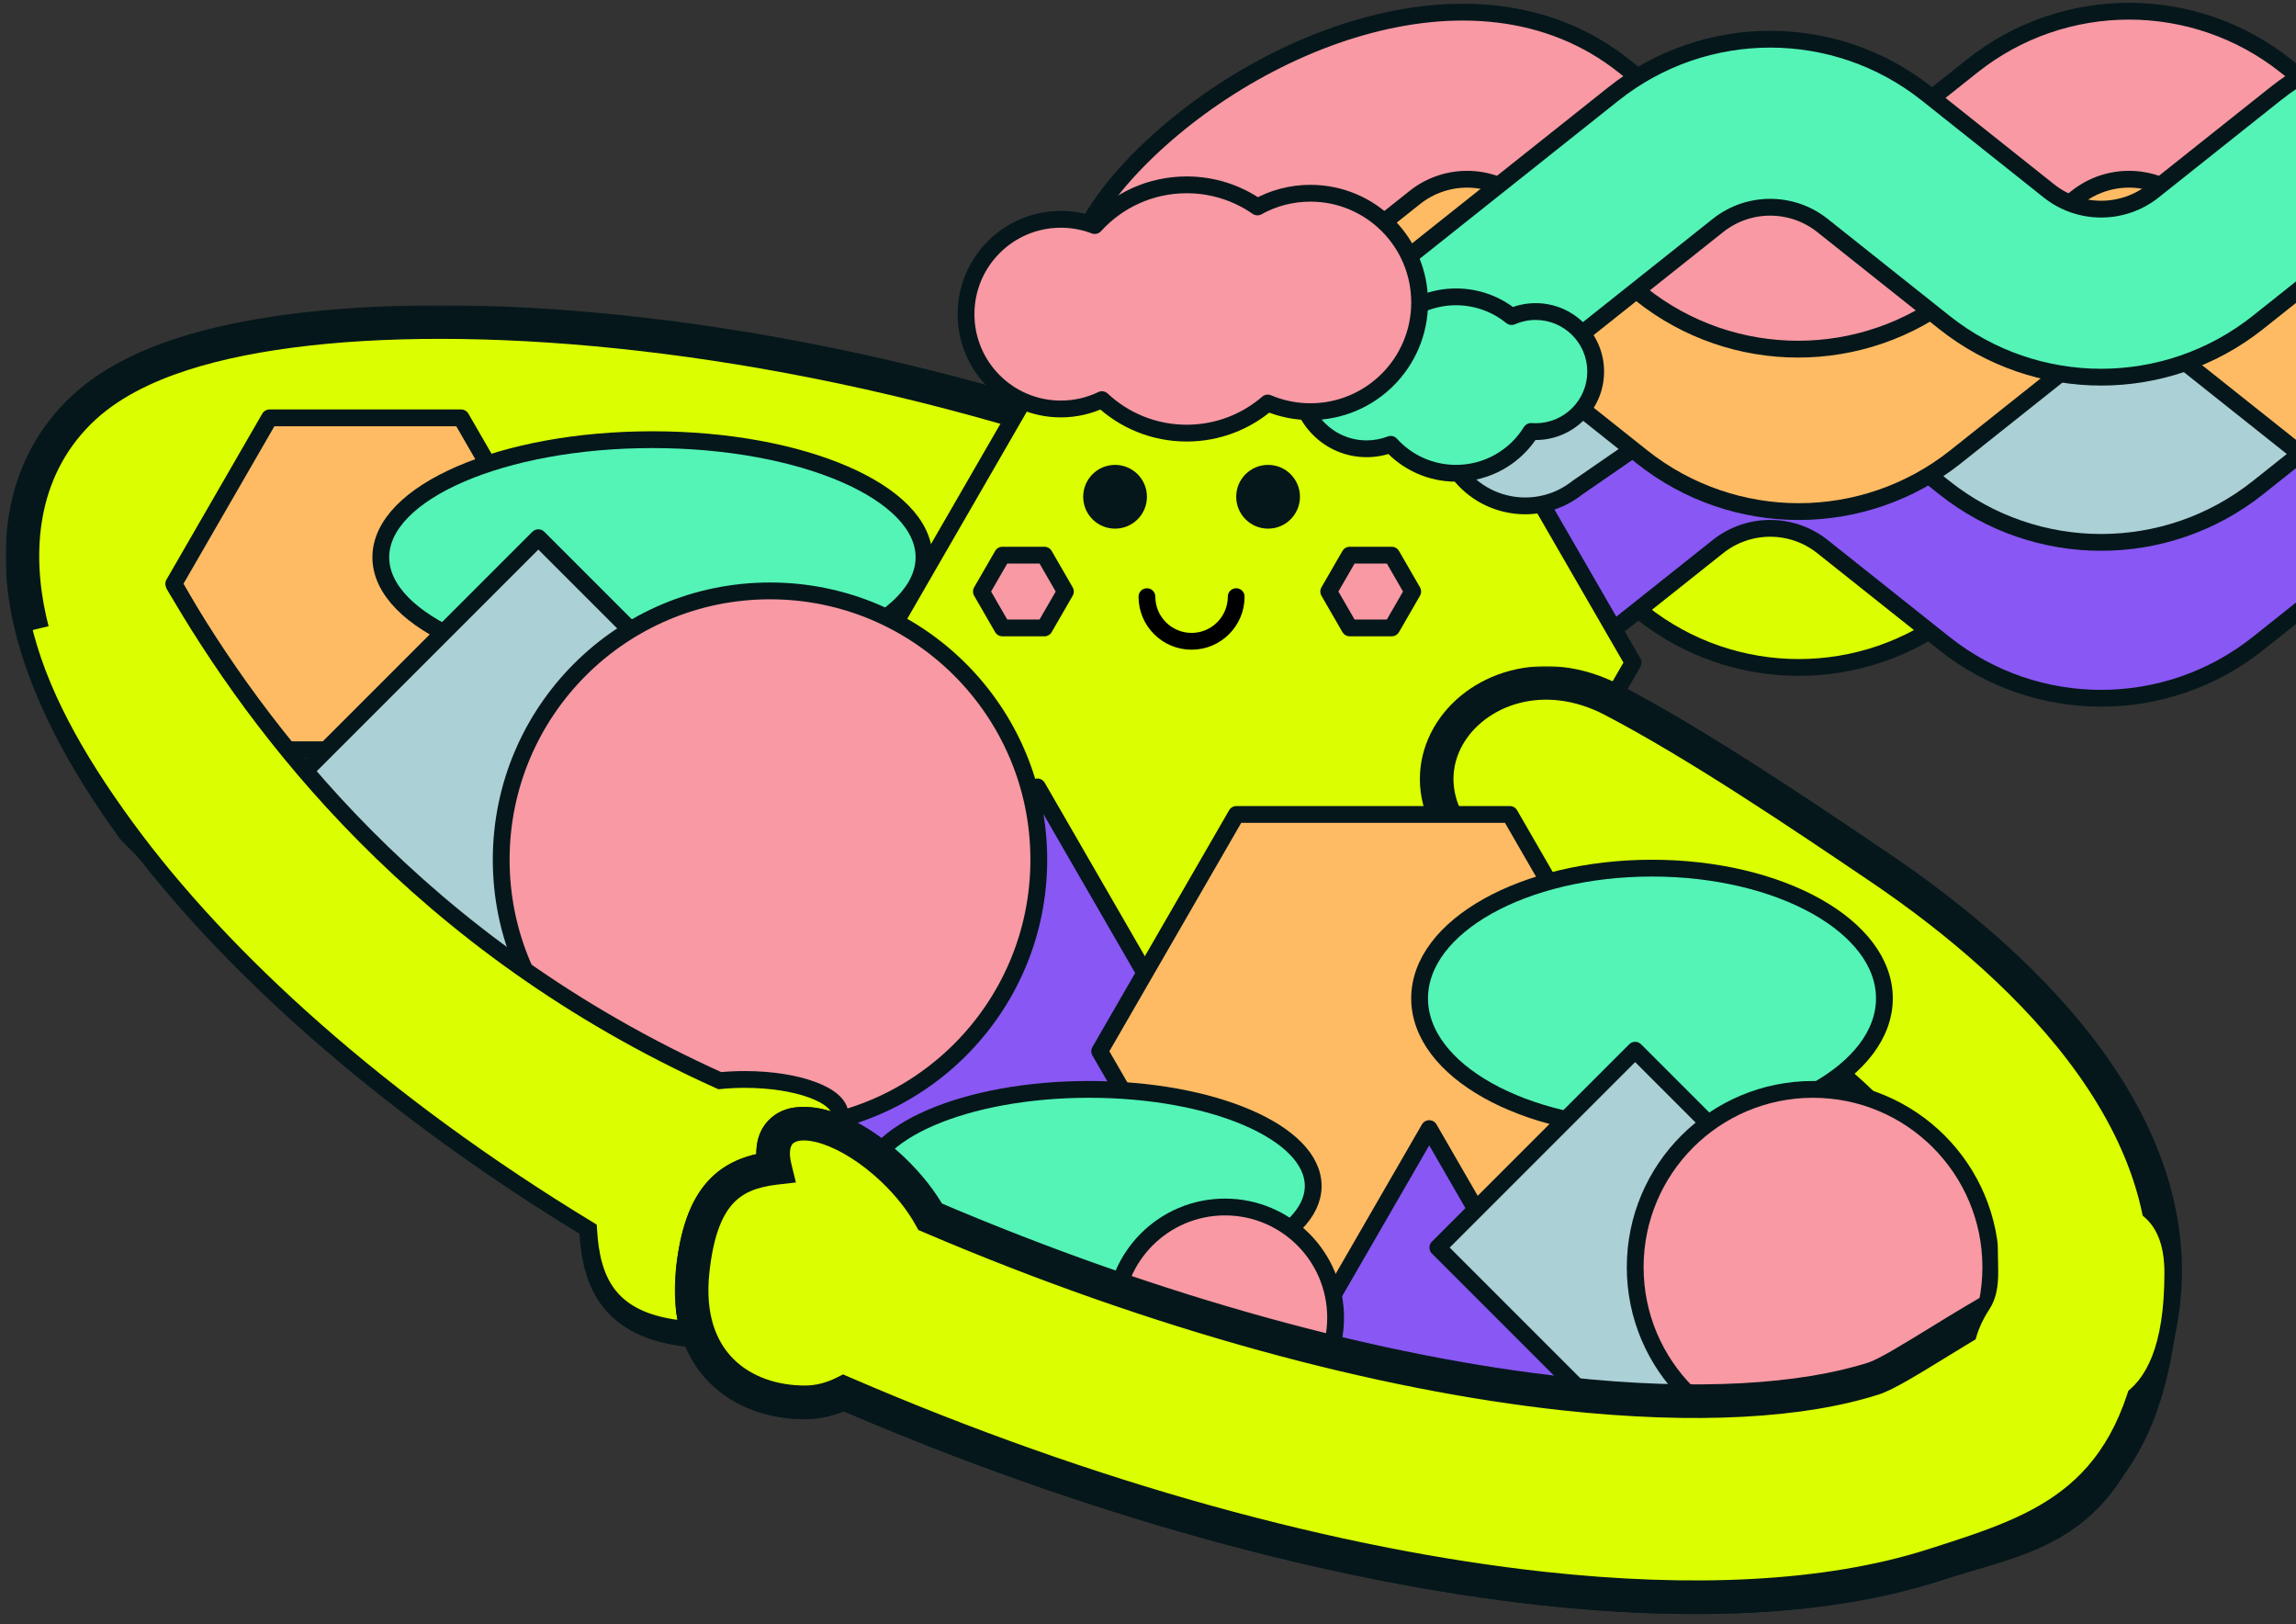 <svg width="820" height="580" viewBox="0 0 820 580" fill="none" xmlns="http://www.w3.org/2000/svg">
<rect x="0" y="0" width="820" height="580" fill="#333333" stroke="none"/>
<g clip-path="url(#clip0_511_11590)">
<mask id="path-1-outside-1_511_11590" maskUnits="userSpaceOnUse" x="2.01" y="109" width="572" height="373" fill="black">
<rect fill="white" x="2.01" y="109" width="572" height="373"/>
<path fill-rule="evenodd" clip-rule="evenodd" d="M563.326 314.37L563.323 314.369C541.182 302.916 519.064 291.474 499.835 280.373C406.098 226.253 304.206 198.502 221.437 188.93C180.054 184.144 144.372 184.013 117.636 187.008C66.192 192.773 78.204 219.136 104.2 254.647C260.005 408.5 214.009 466 47.718 295.996C29.511 271.125 16.098 245.63 10.658 221.474C5.242 197.428 6.798 168.601 28.084 147.315C38.478 136.921 52.241 130.645 64.785 126.56C77.984 122.263 93.302 119.297 109.841 117.444C142.98 113.731 184.111 114.147 229.479 119.394C320.212 129.886 431.572 160.132 534.835 219.751L563.326 314.37ZM291.01 426C281.362 459.572 269.01 478.814 242.51 474.5C216.01 470.186 212.659 452.692 212.659 431.429C212.659 415.902 221.851 402.521 235.09 396.432C237.69 390.478 251.73 385.929 268.659 385.929C287.437 385.929 302.659 391.525 302.659 398.429C302.659 402.973 296.064 406.95 286.202 409.139C289.254 413.82 291.01 419.463 291.01 426Z"/>
</mask>
<path fill-rule="evenodd" clip-rule="evenodd" d="M563.326 314.37L563.323 314.369C541.182 302.916 519.064 291.474 499.835 280.373C406.098 226.253 304.206 198.502 221.437 188.93C180.054 184.144 144.372 184.013 117.636 187.008C66.192 192.773 78.204 219.136 104.2 254.647C260.005 408.5 214.009 466 47.718 295.996C29.511 271.125 16.098 245.63 10.658 221.474C5.242 197.428 6.798 168.601 28.084 147.315C38.478 136.921 52.241 130.645 64.785 126.56C77.984 122.263 93.302 119.297 109.841 117.444C142.98 113.731 184.111 114.147 229.479 119.394C320.212 129.886 431.572 160.132 534.835 219.751L563.326 314.37ZM291.01 426C281.362 459.572 269.01 478.814 242.51 474.5C216.01 470.186 212.659 452.692 212.659 431.429C212.659 415.902 221.851 402.521 235.09 396.432C237.69 390.478 251.73 385.929 268.659 385.929C287.437 385.929 302.659 391.525 302.659 398.429C302.659 402.973 296.064 406.95 286.202 409.139C289.254 413.82 291.01 419.463 291.01 426Z" fill="#DBFF00"/>
<path d="M563.323 314.369L566.088 309.044L566.08 309.04L563.323 314.369ZM563.326 314.37L560.561 319.695L573.166 326.24L569.071 312.64L563.326 314.37ZM499.835 280.373L502.835 275.177L502.835 275.177L499.835 280.373ZM221.437 188.93L220.748 194.89L220.748 194.89L221.437 188.93ZM117.636 187.008L116.968 181.046L116.968 181.046L117.636 187.008ZM104.2 254.647L99.359 258.191L99.643 258.578L99.985 258.916L104.2 254.647ZM47.718 295.996L42.877 299.54L43.13 299.885L43.429 300.191L47.718 295.996ZM10.658 221.474L16.511 220.156L16.511 220.156L10.658 221.474ZM28.084 147.315L23.841 143.072L23.841 143.072L28.084 147.315ZM64.785 126.56L62.928 120.855L62.928 120.855L64.785 126.56ZM109.841 117.444L109.173 111.481L109.173 111.481L109.841 117.444ZM229.479 119.394L228.789 125.354L229.479 119.394ZM534.835 219.751L540.58 218.021L539.895 215.744L537.835 214.555L534.835 219.751ZM242.51 474.5L241.546 480.422L241.546 480.422L242.51 474.5ZM291.01 426L296.777 427.658L297.01 426.845V426H291.01ZM235.09 396.432L237.597 401.883L239.674 400.928L240.589 398.833L235.09 396.432ZM286.202 409.139L284.902 403.281L276.445 405.158L281.176 412.415L286.202 409.139ZM560.558 319.694L560.561 319.695L566.09 309.045L566.088 309.044L560.558 319.694ZM496.835 285.569C516.207 296.753 538.456 308.261 560.566 319.698L566.08 309.04C543.907 297.57 521.92 286.195 502.835 275.177L496.835 285.569ZM220.748 194.89C302.834 204.383 403.914 231.921 496.835 285.569L502.835 275.177C408.281 220.586 305.578 192.62 222.127 182.97L220.748 194.89ZM118.304 192.971C144.491 190.037 179.706 190.144 220.748 194.89L222.127 182.97C180.402 178.145 144.253 177.988 116.968 181.046L118.304 192.971ZM109.042 251.102C102.589 242.287 97.175 234.267 93.407 227.112C89.584 219.851 87.811 214.127 87.878 209.764C87.936 205.917 89.403 202.769 93.528 199.993C98.044 196.954 105.803 194.372 118.304 192.971L116.968 181.046C103.747 182.527 93.716 185.402 86.828 190.037C79.55 194.935 75.999 201.679 75.879 209.582C75.767 216.969 78.657 224.854 82.789 232.703C86.978 240.659 92.814 249.25 99.359 258.191L109.042 251.102ZM43.429 300.191C85.169 342.864 119.584 371.497 145.381 387.95C158.241 396.152 169.252 401.518 178.152 403.973C186.634 406.312 195.264 406.533 200.91 401.086C206.585 395.612 206.56 387.025 204.462 378.7C202.259 369.962 197.246 359.2 189.599 346.776C174.257 321.849 147.558 289.029 108.416 250.377L99.985 258.916C138.745 297.191 164.723 329.253 179.38 353.066C186.733 365.012 191.049 374.585 192.826 381.633C194.706 389.095 193.309 391.746 192.579 392.45C191.821 393.181 189.013 394.52 181.343 392.404C174.091 390.404 164.235 385.742 151.834 377.833C127.106 362.061 93.412 334.13 52.007 291.8L43.429 300.191ZM4.804 222.793C10.491 248.044 24.399 274.299 42.877 299.54L52.559 292.451C34.624 267.952 21.704 243.216 16.511 220.156L4.804 222.793ZM23.841 143.072C0.516 166.398 -0.846 197.706 4.804 222.793L16.511 220.156C11.33 197.15 13.079 170.804 32.326 151.557L23.841 143.072ZM62.928 120.855C49.996 125.066 35.202 131.712 23.841 143.072L32.326 151.557C41.754 142.13 54.486 136.224 66.643 132.265L62.928 120.855ZM109.173 111.481C92.364 113.365 76.623 116.396 62.928 120.855L66.643 132.265C79.344 128.13 94.239 125.23 110.509 123.407L109.173 111.481ZM230.168 113.433C184.459 108.147 142.86 107.706 109.173 111.481L110.509 123.407C143.099 119.755 183.764 120.147 228.789 125.354L230.168 113.433ZM537.835 214.555C433.756 154.465 321.583 124.005 230.168 113.433L228.789 125.354C318.84 135.767 429.389 165.8 531.835 224.947L537.835 214.555ZM569.071 312.64L540.58 218.021L529.09 221.481L557.58 316.1L569.071 312.64ZM241.546 480.422C248.956 481.629 255.718 481.238 261.853 479.14C268.001 477.038 273.165 473.341 277.543 468.467C286.119 458.92 291.915 444.575 296.777 427.658L285.244 424.343C280.458 440.997 275.254 453.059 268.616 460.448C265.388 464.041 261.892 466.445 257.97 467.786C254.035 469.132 249.315 469.529 243.475 468.578L241.546 480.422ZM206.659 431.429C206.659 442.118 207.439 453.182 212.386 462.205C217.617 471.747 226.908 478.039 241.546 480.422L243.475 468.578C231.613 466.647 225.978 462.036 222.908 456.436C219.554 450.318 218.659 442.003 218.659 431.429H206.659ZM232.583 390.981C217.294 398.013 206.659 413.473 206.659 431.429H218.659C218.659 418.331 226.408 407.03 237.597 401.883L232.583 390.981ZM240.589 398.833C240.585 398.842 240.886 398.242 242.319 397.311C243.682 396.426 245.677 395.501 248.31 394.669C253.566 393.007 260.681 391.929 268.659 391.929V379.929C259.708 379.929 251.339 381.126 244.692 383.227C241.375 384.276 238.314 385.604 235.784 387.247C233.324 388.844 230.895 391.046 229.592 394.031L240.589 398.833ZM268.659 391.929C277.53 391.929 285.297 393.261 290.63 395.222C293.32 396.211 295.077 397.246 296.051 398.092C297.039 398.951 296.659 399.083 296.659 398.429H308.659C308.659 394.323 306.376 391.167 303.923 389.035C301.456 386.89 298.233 385.232 294.771 383.959C287.798 381.395 278.565 379.929 268.659 379.929V391.929ZM296.659 398.429C296.659 397.579 297.213 398.136 294.905 399.607C292.825 400.932 289.448 402.273 284.902 403.281L287.502 414.996C292.819 413.817 297.67 412.074 301.353 409.727C304.807 407.526 308.659 403.823 308.659 398.429H296.659ZM297.01 426C297.01 418.342 294.938 411.553 291.229 405.862L281.176 412.415C283.569 416.087 285.01 420.585 285.01 426H297.01Z" fill="#05171B" mask="url(#path-1-outside-1_511_11590)"/>
<path fill-rule="evenodd" clip-rule="evenodd" d="M1015.68 184.18C1004.75 175.487 989.269 175.487 978.338 184.18L934.83 218.78C902.037 244.859 855.585 244.859 822.792 218.78L779.284 184.18C768.353 175.487 752.869 175.487 741.938 184.18L698.43 218.78C665.637 244.859 619.185 244.859 586.392 218.78L542.884 184.18C531.953 175.487 516.469 175.487 505.538 184.18L424.684 248.48C411.716 258.793 392.843 256.641 382.531 243.673C372.218 230.705 374.37 211.832 387.338 201.52L468.192 137.219C500.985 111.14 547.437 111.14 580.23 137.219L623.738 171.82C634.669 180.513 650.153 180.513 661.084 171.82L704.592 137.219C737.385 111.14 783.837 111.14 816.63 137.219L860.138 171.82C871.069 180.513 886.553 180.513 897.484 171.82L940.992 137.219C973.785 111.14 1020.24 111.14 1053.03 137.219L1133.88 201.52C1146.85 211.832 1149 230.705 1138.69 243.673C1128.38 256.641 1109.51 258.793 1096.54 248.48L1015.68 184.18Z" fill="#DBFF00" stroke="#05171B" stroke-width="6" stroke-linecap="round" stroke-linejoin="round"/>
<path fill-rule="evenodd" clip-rule="evenodd" d="M1123.69 195.18C1112.75 186.487 1097.27 186.487 1086.34 195.18L1042.83 229.78C1010.04 255.859 963.587 255.859 930.794 229.78L887.286 195.18C876.355 186.487 860.871 186.487 849.94 195.18L806.432 229.78C773.639 255.859 727.187 255.859 694.394 229.78L650.886 195.18C639.955 186.487 624.471 186.487 613.54 195.18L532.686 259.48C519.718 269.793 500.845 267.641 490.533 254.673C480.22 241.705 482.372 222.832 495.34 212.52L576.194 148.219C608.987 122.14 655.439 122.14 688.232 148.219L731.74 182.82C742.671 191.513 758.155 191.513 769.086 182.82L812.594 148.219C845.387 122.14 891.839 122.14 924.632 148.219L968.14 182.82C979.071 191.513 994.555 191.513 1005.49 182.82L1048.99 148.219C1081.79 122.14 1128.24 122.14 1161.03 148.219L1241.89 212.52C1254.85 222.832 1257.01 241.705 1246.69 254.673C1236.38 267.641 1217.51 269.793 1204.54 259.48L1123.69 195.18Z" fill="#8957F4" stroke="#05171B" stroke-width="6" stroke-linecap="round" stroke-linejoin="round"/>
<path d="M515.325 118.934L583.259 236.599L515.325 354.264L379.457 354.264L311.523 236.599L379.457 118.934L515.325 118.934Z" fill="#DBFF00" stroke="#05171B" stroke-width="6" stroke-linejoin="round"/>
<path d="M164.688 149.211L198.899 208.467L164.688 267.723L96.265 267.723L62.053 208.467L96.265 149.211L164.688 149.211Z" fill="#FFBB63" stroke="#05171B" stroke-width="6" stroke-linejoin="round"/>
<path d="M370.51 281L451.483 421.25H289.536L370.51 281Z" fill="#8957F4" stroke="#05171B" stroke-width="6" stroke-linejoin="round"/>
<path d="M497.041 198.236L504.541 211.227L497.041 224.217L482.041 224.217L474.541 211.227L482.041 198.236L497.041 198.236Z" fill="#F899A3" stroke="#05171B" stroke-width="6" stroke-linejoin="round"/>
<path d="M373.002 198.236L380.502 211.227L373.002 224.217L358.002 224.217L350.502 211.227L358.002 198.236L373.002 198.236Z" fill="#F899A3" stroke="#05171B" stroke-width="6" stroke-linejoin="round"/>
<circle cx="398.237" cy="177.385" r="11.385" fill="#05171B"/>
<path d="M441.5 213.059C441.5 221.862 434.364 228.998 425.56 228.998C416.757 228.998 409.621 221.862 409.621 213.059" stroke="black" stroke-width="6" stroke-linecap="round"/>
<circle cx="452.887" cy="177.385" r="11.385" fill="#05171B"/>
<path fill-rule="evenodd" clip-rule="evenodd" d="M1123.69 139.52C1112.76 130.827 1097.27 130.827 1086.34 139.52L1042.83 174.12C1010.04 200.199 963.588 200.199 930.795 174.12L887.286 139.52C876.355 130.827 860.872 130.827 849.941 139.52L806.432 174.12C773.639 200.199 727.188 200.199 694.395 174.12L650.886 139.52C639.955 130.827 624.472 130.827 613.541 139.52L563.387 174.12C550.419 184.433 531.547 182.281 521.234 169.313C510.921 156.345 513.073 137.473 526.041 127.16L576.195 92.559C608.988 66.48 655.439 66.48 688.232 92.559L731.741 127.16C742.672 135.853 758.156 135.853 769.087 127.16L812.595 92.559C845.388 66.48 891.839 66.48 924.632 92.559L968.141 127.16C979.072 135.853 994.556 135.853 1005.49 127.16L1048.99 92.559C1081.79 66.48 1128.24 66.48 1161.03 92.559L1241.89 156.86C1254.85 167.172 1257.01 186.045 1246.69 199.013C1236.38 211.98 1217.51 214.133 1204.54 203.82L1123.69 139.52Z" fill="#ABD0D6" stroke="#05171B" stroke-width="6" stroke-linecap="round" stroke-linejoin="round"/>
<path fill-rule="evenodd" clip-rule="evenodd" d="M1015.68 128.52C1004.75 119.827 989.27 119.827 978.339 128.52L934.83 163.12C902.037 189.199 855.586 189.199 822.793 163.12L779.285 128.52C768.354 119.827 752.87 119.827 741.939 128.52L698.43 163.12C665.637 189.199 619.186 189.199 586.393 163.12L542.884 128.52C531.953 119.827 516.469 119.827 505.538 128.52L487.01 138.5C474.042 148.813 455.17 146.66 444.857 133.693C434.544 120.725 436.696 101.852 449.664 91.54L468.193 81.559C500.986 55.48 547.437 55.48 580.23 81.559L623.739 116.16C634.67 124.853 650.154 124.853 661.085 116.16L704.593 81.559C737.386 55.48 783.837 55.48 816.63 81.559L860.139 116.16C871.07 124.853 886.554 124.853 897.485 116.16L940.993 81.559C973.786 55.48 1020.24 55.48 1053.03 81.559L1133.88 145.86C1146.85 156.172 1149.01 175.045 1138.69 188.013C1128.38 200.98 1109.51 203.133 1096.54 192.82L1015.68 128.52Z" fill="#FFBB63" stroke="#05171B" stroke-width="6" stroke-linecap="round" stroke-linejoin="round"/>
<path fill-rule="evenodd" clip-rule="evenodd" d="M1015.44 70.52C1004.51 61.827 989.026 61.827 978.095 70.52L934.587 105.12C901.794 131.199 855.342 131.199 822.549 105.12L779.041 70.52C768.11 61.827 752.626 61.827 741.695 70.52L698.187 105.12C665.394 131.199 618.942 131.199 586.149 105.12L542.641 70.52C531.71 61.827 516.226 61.827 505.295 70.52L424.441 134.82C411.473 145.133 392.601 142.98 382.288 130.013C371.975 117.045 379.912 86.48 402.012 62C442.889 16.719 526.037 -19.345 579.987 23.559L623.495 58.16C634.426 66.853 649.91 66.853 660.841 58.16L704.349 23.559C737.142 -2.52 783.594 -2.52 816.387 23.559L859.895 58.16C870.826 66.853 886.31 66.853 897.241 58.16L940.749 23.559C973.542 -2.52 1019.99 -2.52 1052.79 23.559L1133.64 87.859C1146.61 98.172 1148.76 117.045 1138.45 130.013C1128.14 142.98 1109.26 145.133 1096.3 134.82L1015.44 70.52Z" fill="#F899A3" stroke="#05171B" stroke-width="6" stroke-linecap="round" stroke-linejoin="round"/>
<path fill-rule="evenodd" clip-rule="evenodd" d="M1123.69 80.52C1112.76 71.827 1097.27 71.827 1086.34 80.52L1042.83 115.12C1010.04 141.199 963.589 141.199 930.796 115.12L887.288 80.52C876.357 71.827 860.873 71.827 849.942 80.52L806.434 115.12C773.641 141.199 727.189 141.199 694.396 115.12L650.888 80.52C639.957 71.827 624.473 71.827 613.542 80.52L532.688 144.82C519.72 155.133 500.847 152.98 490.535 140.013C480.222 127.045 482.374 108.172 495.342 97.859L576.196 33.559C608.989 7.48 655.441 7.48 688.234 33.559L731.742 68.16C742.673 76.853 758.157 76.853 769.088 68.16L812.596 33.559C845.389 7.48 891.841 7.48 924.634 33.559L968.142 68.16C979.073 76.853 994.557 76.853 1005.49 68.16L1049 33.559C1081.79 7.48 1128.24 7.48 1161.03 33.559L1241.89 97.859C1254.86 108.172 1257.01 127.045 1246.7 140.013C1236.38 152.98 1217.51 155.133 1204.54 144.82L1123.69 80.52Z" fill="#53F4B6" stroke="#05171B" stroke-width="6" stroke-linecap="round" stroke-linejoin="round"/>
<path fill-rule="evenodd" clip-rule="evenodd" d="M546.809 154.063C541.256 163.028 531.33 169 520.01 169C510.76 169 502.442 165.013 496.679 158.665C494.007 159.689 491.105 160.25 488.072 160.25C474.783 160.25 464.01 149.477 464.01 136.188C464.01 122.898 474.783 112.125 488.072 112.125C491.806 112.125 495.341 112.975 498.494 114.493C504.125 109.225 511.691 106 520.01 106C527.534 106 534.442 108.638 539.859 113.04C542.489 111.889 545.393 111.25 548.447 111.25C560.287 111.25 569.885 120.848 569.885 132.688C569.885 144.527 560.287 154.125 548.447 154.125C547.896 154.125 547.35 154.104 546.809 154.063Z" fill="#53F4B6"/>
<path d="M546.809 154.063L547.035 151.072C545.918 150.987 544.848 151.532 544.258 152.484L546.809 154.063ZM496.679 158.665L498.901 156.649C498.069 155.733 496.761 155.421 495.606 155.864L496.679 158.665ZM498.494 114.493L497.193 117.196C498.309 117.733 499.639 117.529 500.544 116.684L498.494 114.493ZM539.859 113.04L537.967 115.368C538.839 116.076 540.033 116.238 541.062 115.788L539.859 113.04ZM520.01 172C532.412 172 543.282 165.454 549.359 155.643L544.258 152.484C539.23 160.603 530.249 166 520.01 166V172ZM494.458 160.681C500.765 167.63 509.879 172 520.01 172V166C511.641 166 504.119 162.397 498.901 156.649L494.458 160.681ZM488.072 163.25C491.478 163.25 494.743 162.62 497.753 161.466L495.606 155.864C493.271 156.758 490.732 157.25 488.072 157.25V163.25ZM461.01 136.188C461.01 151.134 473.126 163.25 488.072 163.25V157.25C476.44 157.25 467.01 147.82 467.01 136.188H461.01ZM488.072 109.125C473.126 109.125 461.01 121.241 461.01 136.188H467.01C467.01 124.555 476.44 115.125 488.072 115.125V109.125ZM499.795 111.79C496.245 110.081 492.266 109.125 488.072 109.125V115.125C491.346 115.125 494.437 115.87 497.193 117.196L499.795 111.79ZM520.01 103C510.9 103 502.609 106.535 496.444 112.302L500.544 116.684C505.641 111.915 512.481 109 520.01 109V103ZM541.751 110.711C535.818 105.891 528.248 103 520.01 103V109C526.82 109 533.065 111.385 537.967 115.368L541.751 110.711ZM541.062 115.788C543.319 114.8 545.815 114.25 548.447 114.25V108.25C544.971 108.25 541.658 108.977 538.656 110.291L541.062 115.788ZM548.447 114.25C558.63 114.25 566.885 122.505 566.885 132.688H572.885C572.885 119.191 561.944 108.25 548.447 108.25V114.25ZM566.885 132.688C566.885 142.87 558.63 151.125 548.447 151.125V157.125C561.944 157.125 572.885 146.184 572.885 132.688H566.885ZM548.447 151.125C547.971 151.125 547.5 151.107 547.035 151.072L546.583 157.055C547.199 157.101 547.82 157.125 548.447 157.125V151.125Z" fill="#05171B"/>
<path fill-rule="evenodd" clip-rule="evenodd" d="M449.079 73.895C441.912 68.917 433.207 66 423.82 66C410.803 66 399.097 71.61 390.987 80.545C387.226 79.103 383.142 78.314 378.873 78.314C360.171 78.314 345.01 93.475 345.01 112.177C345.01 130.88 360.171 146.041 378.873 146.041C384.128 146.041 389.103 144.844 393.54 142.709C401.465 150.122 412.113 154.661 423.82 154.661C434.883 154.661 444.999 150.609 452.765 143.908C457.448 145.899 462.6 147 468.01 147C489.549 147 507.01 129.539 507.01 108C507.01 86.461 489.549 69 468.01 69C461.14 69 454.685 70.776 449.079 73.895Z" fill="#F899A3"/>
<path d="M449.079 73.895L450.537 76.516C449.537 77.073 448.307 77.012 447.367 76.359L449.079 73.895ZM390.987 80.545L393.208 82.561C392.377 83.477 391.069 83.789 389.913 83.346L390.987 80.545ZM393.54 142.709L392.239 140.005C393.355 139.469 394.686 139.672 395.59 140.518L393.54 142.709ZM452.765 143.908L450.806 141.637C451.671 140.89 452.887 140.7 453.939 141.147L452.765 143.908ZM423.82 63C433.838 63 443.137 66.116 450.79 71.431L447.367 76.359C440.687 71.719 432.576 69 423.82 69V63ZM388.766 78.528C397.42 68.994 409.922 63 423.82 63V69C411.685 69 400.774 74.227 393.208 82.561L388.766 78.528ZM378.873 75.314C383.514 75.314 387.962 76.173 392.06 77.743L389.913 83.346C386.489 82.034 382.769 81.314 378.873 81.314V75.314ZM342.01 112.177C342.01 91.818 358.514 75.314 378.873 75.314V81.314C361.828 81.314 348.01 95.132 348.01 112.177H342.01ZM378.873 149.041C358.514 149.041 342.01 132.537 342.01 112.177H348.01C348.01 129.223 361.828 143.041 378.873 143.041V149.041ZM394.841 145.412C390.007 147.739 384.588 149.041 378.873 149.041V143.041C383.668 143.041 388.199 141.95 392.239 140.005L394.841 145.412ZM423.82 157.661C411.322 157.661 399.949 152.813 391.491 144.899L395.59 140.518C402.981 147.432 412.903 151.661 423.82 151.661V157.661ZM454.725 146.18C446.435 153.333 435.629 157.661 423.82 157.661V151.661C434.137 151.661 443.563 147.885 450.806 141.637L454.725 146.18ZM453.939 141.147C458.257 142.983 463.011 144 468.01 144V150C462.19 150 456.639 148.815 451.592 146.669L453.939 141.147ZM468.01 144C487.892 144 504.01 127.882 504.01 108H510.01C510.01 131.196 491.206 150 468.01 150V144ZM504.01 108C504.01 88.118 487.892 72 468.01 72V66C491.206 66 510.01 84.804 510.01 108H504.01ZM468.01 72C461.663 72 455.708 73.64 450.537 76.516L447.62 71.273C453.661 67.913 460.616 66 468.01 66V72Z" fill="#05171B"/>
<ellipse cx="233" cy="199" rx="97" ry="42" fill="#53F4B6" stroke="#05171B" stroke-width="6" stroke-linejoin="round"/>
<rect x="192.262" y="192" width="123.408" height="123.408" transform="rotate(45 192.262 192)" fill="#ABD0D6" stroke="#05171B" stroke-width="6" stroke-linejoin="round"/>
<circle cx="275" cy="307" r="96" fill="#F899A3" stroke="#05171B" stroke-width="6" stroke-linejoin="round"/>
<path fill-rule="evenodd" clip-rule="evenodd" d="M62 213C65.159 217.316 68.498 222.066 72.088 227.175C102.062 269.822 149.598 337.458 257.07 385.891C259.916 385.606 262.91 385.455 266 385.455C284.778 385.455 300 391.051 300 397.955C300 402.499 293.406 406.476 283.544 408.665C286.595 413.346 288.352 418.989 288.352 425.526C278.704 459.097 266.352 478.34 239.852 474.026C216.799 470.273 211.264 456.546 210.214 439.04C135.885 393.903 79.499 342.565 45.06 295.521C26.853 270.651 16.938 249.156 11.498 225L62 213Z" fill="#DBFF00"/>
<path d="M62 208.5C92 260.5 149.598 337.458 257.07 385.89C259.916 385.606 262.91 385.455 266 385.455C284.778 385.455 300 391.051 300 397.955C300 402.498 293.406 406.476 283.544 408.664C286.595 413.346 288.352 418.989 288.352 425.526C278.704 459.097 266.352 478.34 239.852 474.026C216.799 470.273 211.264 456.545 210.214 439.039C135.885 393.902 79.499 342.565 45.06 295.521C26.853 270.651 13.44 246.656 8 222.5" stroke="#05171B" stroke-width="6"/>
<mask id="path-26-outside-2_511_11590" maskUnits="userSpaceOnUse" x="241" y="237.849" width="539" height="339" fill="black">
<rect fill="white" x="241" y="237.849" width="539" height="339"/>
<path fill-rule="evenodd" clip-rule="evenodd" d="M669.111 492.253C643.929 500.302 606.263 502.837 558.591 497.639C492.841 490.471 413.372 469.192 332.236 434.508C329.144 428.926 324.607 423.072 318.899 417.644C303.572 403.067 285.601 397.081 278.761 404.273C276.024 407.151 275.484 411.703 276.803 417.062C260.579 418.946 250.27 426.792 247.377 453.873C243.893 486.496 265.108 500.751 287.493 500.751C292.332 500.751 296.973 499.523 301.276 497.392C389.344 535.405 476.79 559.135 551.004 567.227C603.466 572.947 652.126 571.171 690.423 558.93C694.647 557.58 698.718 556.383 702.638 555.23C734.657 545.812 756.685 539.333 770.732 476.513C786.499 406 725.473 346.418 671.435 309.864C642.763 290.468 606.245 265.828 575.999 250.001C526.056 223.866 478.499 287.5 547.988 319.198C577.898 334.85 607.012 350.796 632.214 367.844C685.926 404.178 702.232 439.39 698.499 462C697.07 470.657 686.182 486.797 669.111 492.253Z"/>
</mask>
<path fill-rule="evenodd" clip-rule="evenodd" d="M669.111 492.253C643.929 500.302 606.263 502.837 558.591 497.639C492.841 490.471 413.372 469.192 332.236 434.508C329.144 428.926 324.607 423.072 318.899 417.644C303.572 403.067 285.601 397.081 278.761 404.273C276.024 407.151 275.484 411.703 276.803 417.062C260.579 418.946 250.27 426.792 247.377 453.873C243.893 486.496 265.108 500.751 287.493 500.751C292.332 500.751 296.973 499.523 301.276 497.392C389.344 535.405 476.79 559.135 551.004 567.227C603.466 572.947 652.126 571.171 690.423 558.93C694.647 557.58 698.718 556.383 702.638 555.23C734.657 545.812 756.685 539.333 770.732 476.513C786.499 406 725.473 346.418 671.435 309.864C642.763 290.468 606.245 265.828 575.999 250.001C526.056 223.866 478.499 287.5 547.988 319.198C577.898 334.85 607.012 350.796 632.214 367.844C685.926 404.178 702.232 439.39 698.499 462C697.07 470.657 686.182 486.797 669.111 492.253Z" fill="#DBFF00"/>
<path d="M558.591 497.639L559.242 491.675L559.242 491.675L558.591 497.639ZM669.111 492.253L670.938 497.968L670.938 497.968L669.111 492.253ZM332.236 434.508L326.988 437.416L327.986 439.216L329.878 440.025L332.236 434.508ZM318.899 417.644L323.034 413.296L323.034 413.296L318.899 417.644ZM278.761 404.273L283.109 408.408L283.109 408.408L278.761 404.273ZM276.803 417.062L277.495 423.022L284.255 422.237L282.629 415.628L276.803 417.062ZM247.377 453.873L241.411 453.236L241.411 453.236L247.377 453.873ZM301.276 497.392L303.654 491.883L301.102 490.781L298.612 492.015L301.276 497.392ZM551.004 567.227L550.354 573.192L550.354 573.192L551.004 567.227ZM690.423 558.93L688.597 553.215L688.597 553.215L690.423 558.93ZM702.638 555.23L700.945 549.473L700.945 549.473L702.638 555.23ZM770.732 476.513L764.877 475.204L764.877 475.204L770.732 476.513ZM671.435 309.864L668.074 314.834L668.074 314.834L671.435 309.864ZM575.999 250.001L573.217 255.317L573.217 255.317L575.999 250.001ZM547.988 319.198L550.77 313.882L550.626 313.806L550.478 313.739L547.988 319.198ZM632.214 367.844L628.852 372.814L628.852 372.814L632.214 367.844ZM698.499 462L692.58 461.023L692.58 461.023L698.499 462ZM557.941 503.604C606.023 508.847 644.631 506.377 670.938 497.968L667.285 486.538C643.227 494.228 606.504 496.828 559.242 491.675L557.941 503.604ZM329.878 440.025C411.457 474.898 491.503 496.36 557.941 503.604L559.242 491.675C494.18 484.581 415.287 463.485 334.595 428.99L329.878 440.025ZM337.484 431.599C334.064 425.427 329.134 419.097 323.034 413.296L314.764 421.991C320.081 427.047 324.223 432.425 326.988 437.416L337.484 431.599ZM323.034 413.296C314.878 405.54 305.816 399.858 297.544 397.102C289.771 394.513 280.382 393.862 274.413 400.138L283.109 408.408C283.98 407.491 286.997 406.237 293.751 408.487C300.006 410.571 307.593 415.171 314.764 421.991L323.034 413.296ZM274.413 400.138C269.614 405.185 269.449 412.288 270.977 418.496L282.629 415.628C281.519 411.118 282.434 409.117 283.109 408.408L274.413 400.138ZM276.111 411.102C267.201 412.137 258.923 414.934 252.608 422.03C246.44 428.963 242.916 439.15 241.411 453.236L253.344 454.511C254.732 441.515 257.808 434.239 261.573 430.007C265.193 425.94 270.18 423.872 277.495 423.022L276.111 411.102ZM241.411 453.236C239.513 471.008 244.317 484.643 253.498 493.795C262.542 502.809 275.109 506.751 287.493 506.751V494.751C277.492 494.751 268.259 491.565 261.97 485.296C255.818 479.165 251.757 469.362 253.344 454.511L241.411 453.236ZM287.493 506.751C293.368 506.751 298.915 505.258 303.94 502.768L298.612 492.015C295.032 493.789 291.297 494.751 287.493 494.751V506.751ZM551.654 561.262C478.133 553.246 391.27 529.701 303.654 491.883L298.898 502.9C387.418 541.109 475.447 565.024 550.354 573.192L551.654 561.262ZM688.597 553.215C651.423 565.097 603.705 566.938 551.654 561.262L550.354 573.192C603.226 578.957 652.829 577.245 692.25 564.645L688.597 553.215ZM700.945 549.473C697.033 550.624 692.897 551.84 688.597 553.215L692.25 564.645C696.397 563.32 700.402 562.141 704.331 560.986L700.945 549.473ZM764.877 475.204C757.962 506.128 749.302 522.085 739.303 531.537C729.251 541.04 717.183 544.697 700.945 549.473L704.331 560.986C720.112 556.344 735.068 552.054 747.546 540.257C760.078 528.411 769.455 509.718 776.587 477.822L764.877 475.204ZM668.074 314.834C694.787 332.904 722.906 356.464 742.365 383.923C761.782 411.323 772.273 442.125 764.877 475.204L776.587 477.822C784.958 440.388 772.82 406.143 752.156 376.985C731.535 347.886 702.122 323.378 674.797 304.894L668.074 314.834ZM573.217 255.317C603.103 270.956 639.324 295.385 668.074 314.834L674.797 304.894C646.202 285.55 609.387 260.7 578.781 244.684L573.217 255.317ZM550.478 313.739C533.972 306.21 525.249 297.163 521.492 288.864C517.788 280.681 518.603 272.592 522.422 265.879C530.14 252.312 550.871 243.623 573.217 255.317L578.781 244.684C551.185 230.243 523.165 240.304 511.991 259.945C506.365 269.836 505.198 281.966 510.56 293.812C515.869 305.543 527.26 316.337 545.498 324.657L550.478 313.739ZM635.576 362.874C610.076 345.625 580.708 329.548 550.77 313.882L545.206 324.514C575.088 340.151 603.948 355.967 628.852 372.814L635.576 362.874ZM704.419 462.978C708.752 436.736 689.799 399.554 635.576 362.874L628.852 372.814C682.054 408.802 695.713 442.045 692.58 461.023L704.419 462.978ZM670.938 497.968C680.739 494.836 688.613 488.698 694.202 482.26C699.686 475.943 703.465 468.754 704.419 462.978L692.58 461.023C692.104 463.903 689.725 469.113 685.14 474.394C680.66 479.554 674.554 484.214 667.285 486.538L670.938 497.968Z" fill="#05171B" mask="url(#path-26-outside-2_511_11590)"/>
<path d="M539.219 290.825L588.044 375.394L539.219 459.962L441.568 459.962L392.742 375.394L441.568 290.825L539.219 290.825Z" fill="#FFBB63" stroke="#05171B" stroke-width="6" stroke-linejoin="round"/>
<path d="M510.435 403L569.69 505.634H451.179L510.435 403Z" fill="#8957F4" stroke="#05171B" stroke-width="6" stroke-linejoin="round"/>
<ellipse cx="590" cy="356.5" rx="83" ry="46.5" fill="#53F4B6" stroke="#05171B" stroke-width="6" stroke-linejoin="round"/>
<rect x="583.982" y="375.018" width="99.665" height="99.665" transform="rotate(45 583.982 375.018)" fill="#ABD0D6" stroke="#05171B" stroke-width="6" stroke-linejoin="round"/>
<ellipse cx="389" cy="423.5" rx="80" ry="34.5" fill="#53F4B6" stroke="#05171B" stroke-width="6" stroke-linejoin="round"/>
<circle cx="647.5" cy="452.5" r="63.5" fill="#F899A3" stroke="#05171B" stroke-width="6" stroke-linejoin="round"/>
<circle cx="437.5" cy="470.5" r="39.5" fill="#F899A3" stroke="#05171B" stroke-width="6" stroke-linejoin="round"/>
<mask id="path-35-outside-3_511_11590" maskUnits="userSpaceOnUse" x="241" y="395.229" width="537" height="182" fill="black">
<rect fill="white" x="241" y="395.229" width="537" height="182"/>
<path fill-rule="evenodd" clip-rule="evenodd" d="M332.236 434.507C329.143 428.926 324.607 423.072 318.899 417.644C303.572 403.067 285.601 397.081 278.761 404.273C276.024 407.151 275.484 411.703 276.803 417.062C260.579 418.946 250.27 426.792 247.377 453.873C243.893 486.496 265.108 500.751 287.493 500.751C292.332 500.751 296.974 499.523 301.276 497.391C389.344 535.405 476.79 559.135 551.004 567.227C603.466 572.947 652.126 571.171 690.424 558.93C690.867 558.788 691.311 558.646 691.753 558.505C729.91 546.317 762.827 535.802 771 474.5C777.312 427.149 725.411 458.997 692.247 479.348C681.977 485.65 673.503 490.849 669.112 492.253C643.929 500.302 606.264 502.837 558.591 497.639C492.841 490.47 413.372 469.191 332.236 434.507Z"/>
</mask>
<path fill-rule="evenodd" clip-rule="evenodd" d="M332.236 434.507C329.143 428.926 324.607 423.072 318.899 417.644C303.572 403.067 285.601 397.081 278.761 404.273C276.024 407.151 275.484 411.703 276.803 417.062C260.579 418.946 250.27 426.792 247.377 453.873C243.893 486.496 265.108 500.751 287.493 500.751C292.332 500.751 296.974 499.523 301.276 497.391C389.344 535.405 476.79 559.135 551.004 567.227C603.466 572.947 652.126 571.171 690.424 558.93C690.867 558.788 691.311 558.646 691.753 558.505C729.91 546.317 762.827 535.802 771 474.5C777.312 427.149 725.411 458.997 692.247 479.348C681.977 485.65 673.503 490.849 669.112 492.253C643.929 500.302 606.264 502.837 558.591 497.639C492.841 490.47 413.372 469.191 332.236 434.507Z" fill="#DBFF00"/>
<path d="M332.236 434.507L326.988 437.415L327.985 439.215L329.878 440.024L332.236 434.507ZM318.899 417.644L323.034 413.296L318.899 417.644ZM278.761 404.273L283.109 408.408L283.109 408.408L278.761 404.273ZM276.803 417.062L277.495 423.022L284.255 422.237L282.629 415.629L276.803 417.062ZM247.377 453.873L253.344 454.511L247.377 453.873ZM301.276 497.391L303.654 491.883L301.103 490.781L298.612 492.015L301.276 497.391ZM551.004 567.227L550.354 573.192L550.354 573.192L551.004 567.227ZM690.424 558.93L688.597 553.215L688.597 553.215L690.424 558.93ZM691.753 558.505L693.579 564.22L693.579 564.22L691.753 558.505ZM771 474.5L765.052 473.707L765.052 473.707L771 474.5ZM692.247 479.348L689.109 474.234L689.109 474.234L692.247 479.348ZM669.112 492.253L670.938 497.968L670.938 497.968L669.112 492.253ZM558.591 497.639L559.242 491.675L559.242 491.675L558.591 497.639ZM337.484 431.599C334.064 425.426 329.134 419.097 323.034 413.296L314.764 421.992C320.08 427.047 324.223 432.425 326.988 437.415L337.484 431.599ZM323.034 413.296C314.878 405.54 305.816 399.858 297.544 397.103C289.771 394.513 280.382 393.862 274.413 400.138L283.109 408.408C283.98 407.492 286.997 406.238 293.751 408.487C300.006 410.571 307.593 415.171 314.764 421.992L323.034 413.296ZM274.413 400.138C269.614 405.185 269.449 412.288 270.977 418.496L282.629 415.629C281.519 411.118 282.434 409.117 283.109 408.408L274.413 400.138ZM276.111 411.102C267.201 412.137 258.923 414.934 252.608 422.031C246.44 428.963 242.916 439.151 241.411 453.236L253.344 454.511C254.732 441.515 257.808 434.239 261.573 430.007C265.193 425.94 270.18 423.872 277.495 423.022L276.111 411.102ZM241.411 453.236C239.513 471.008 244.317 484.643 253.498 493.795C262.542 502.809 275.109 506.751 287.493 506.751V494.751C277.492 494.751 268.259 491.565 261.97 485.296C255.818 479.165 251.757 469.362 253.344 454.511L241.411 453.236ZM287.493 506.751C293.368 506.751 298.915 505.258 303.94 502.768L298.612 492.015C295.032 493.789 291.297 494.751 287.493 494.751V506.751ZM551.655 561.262C478.133 553.246 391.27 529.701 303.654 491.883L298.899 502.9C387.419 541.109 475.447 565.024 550.354 573.192L551.655 561.262ZM688.597 553.215C651.423 565.096 603.705 566.937 551.655 561.262L550.354 573.192C603.227 578.956 652.829 577.245 692.25 564.645L688.597 553.215ZM689.928 552.789C689.485 552.931 689.041 553.072 688.597 553.215L692.25 564.645C692.694 564.503 693.136 564.362 693.579 564.22L689.928 552.789ZM765.052 473.707C761.111 503.267 751.364 519.705 738.754 530.332C725.804 541.245 709.25 546.617 689.927 552.789L693.579 564.22C712.413 558.204 731.396 552.225 746.487 539.508C761.918 526.505 772.715 507.034 776.947 475.293L765.052 473.707ZM695.385 484.462C712.25 474.113 732.707 461.621 748.049 457.312C755.979 455.085 760.368 455.688 762.433 457.228C764.161 458.518 766.565 462.358 765.052 473.707L776.947 475.293C778.59 462.966 776.874 453.031 769.609 447.611C762.682 442.441 753.206 443.4 744.805 445.759C727.483 450.624 705.408 464.232 689.109 474.234L695.385 484.462ZM670.938 497.968C673.818 497.048 677.545 495.084 681.457 492.844C685.503 490.526 690.275 487.597 695.385 484.462L689.109 474.234C683.948 477.4 679.348 480.222 675.493 482.431C671.503 484.716 668.797 486.054 667.285 486.538L670.938 497.968ZM557.941 503.604C606.023 508.846 644.631 506.377 670.938 497.968L667.285 486.538C643.227 494.227 606.504 496.828 559.242 491.675L557.941 503.604ZM329.878 440.024C411.457 474.898 491.503 496.36 557.941 503.604L559.242 491.675C494.18 484.581 415.287 463.485 334.594 428.99L329.878 440.024Z" fill="#05171B" mask="url(#path-35-outside-3_511_11590)"/>
<path d="M773.005 454.5C773.005 507.5 746.193 502.5 731.005 502.5C702.003 503.999 700 483.5 710.5 467.5C721 451.5 697.504 425.999 745.505 429C760.693 429 773.005 433.5 773.005 454.5Z" fill="#DBFF00"/>
</g>
<defs>
<clipPath id="clip0_511_11590">
<rect width="820" height="580" fill="white"/>
</clipPath>
</defs>
</svg>
